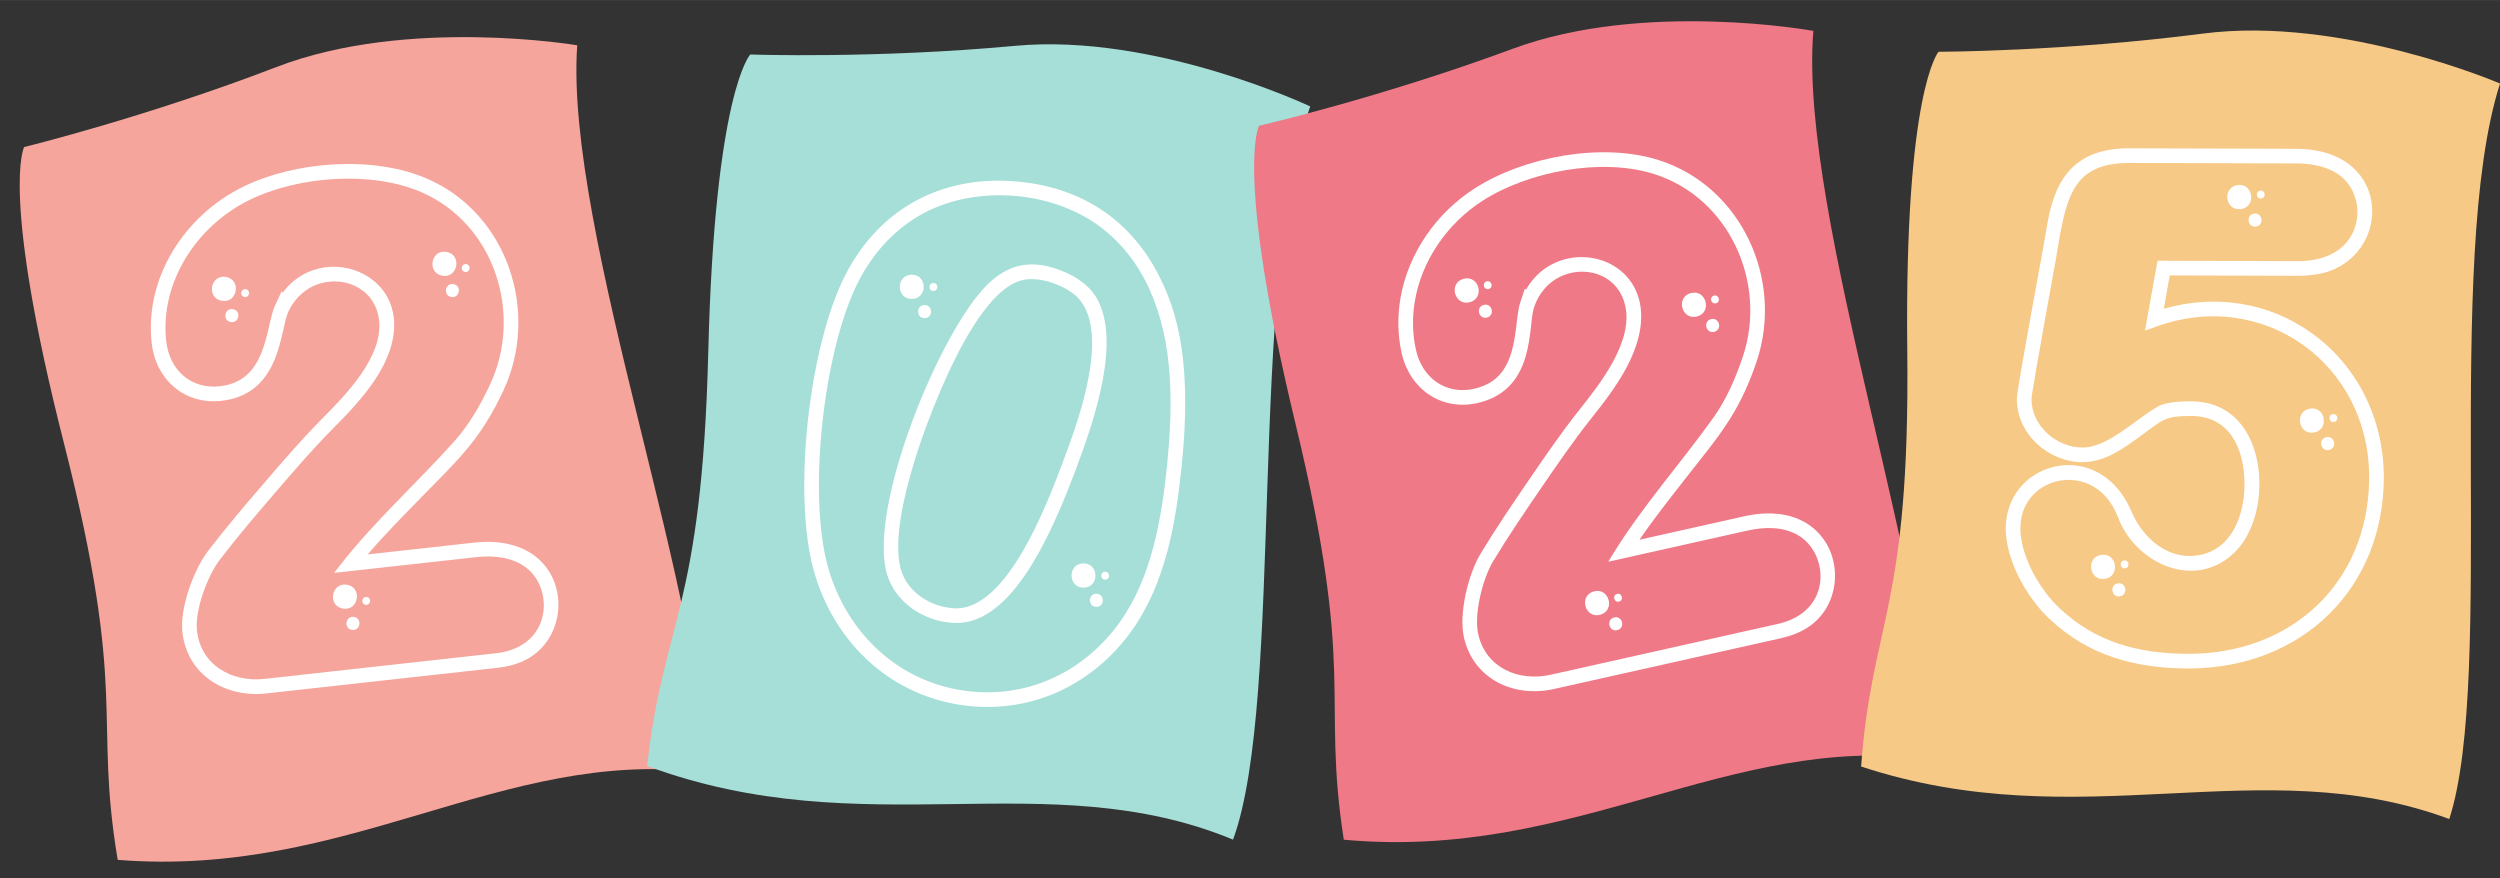 <?xml version="1.0" encoding="UTF-8"?>
<!DOCTYPE svg PUBLIC '-//W3C//DTD SVG 1.0//EN'
          'http://www.w3.org/TR/2001/REC-SVG-20010904/DTD/svg10.dtd'>
<svg clip-rule="evenodd" fill-rule="evenodd" height="2197" image-rendering="optimizeQuality" preserveAspectRatio="xMidYMid meet" text-rendering="geometricPrecision" version="1.0" viewBox="321.2 2368.2 6252.7 2196.7" width="6253" xmlns="http://www.w3.org/2000/svg" xmlns:xlink="http://www.w3.org/1999/xlink" zoomAndPan="magnify"
><rect x="321.2" y="2368.2" width="6252.7" height="2196.7" fill="#333333" stroke="none"/><g
  ><path d="M0 0H6944.44V6944.44H0z" fill="none"
    /><g
    ><g id="change1_1"
      ><path d="M381.59 2735.87c0,0 -60.36,113.04 100.27,743.7 160.63,630.65 73.29,676.91 133.7,1039.12 578.02,46.18 959.47,-278.83 1460.42,-219.8 28.76,-376.27 -344.39,-1352.51 -311.05,-1817.49 0,0 -423.88,-71.88 -751.41,54.03 -327.52,125.91 -631.94,200.45 -631.94,200.45z" fill="#f5a59b"
      /></g
      ><g id="change2_1"
      ><path d="M2197.65 2504.44c0,0 -88.73,92.46 -104.98,743.05 -16.25,650.59 -112.85,671.44 -152.85,1036.48 543.89,201.06 999.13,-8.44 1465.35,184.11 129.63,-354.4 34.94,-1395.22 193.02,-1833.78 0,0 -388.55,-184.04 -737.94,-151.58 -349.39,32.46 -662.61,21.73 -662.61,21.73z" fill="#a5dfd8"
      /></g
      ><g id="change3_1"
      ><path d="M886.52 3060.81c39.23,7.05 28.53,66.65 -10.7,59.6 -39.24,-7.05 -28.53,-66.65 10.7,-59.6zm352.35 800.41c12.81,2.3 9.32,21.77 -3.5,19.47 -12.81,-2.3 -9.31,-21.77 3.5,-19.47zm-32.04 49.94c21.2,3.81 15.41,36.01 -5.78,32.2 -21.2,-3.81 -15.41,-36 5.78,-32.2zm-17.54 -80.55c39.24,7.05 28.53,66.65 -10.7,59.6 -39.23,-7.05 -28.53,-66.65 10.7,-59.6zm298.33 -801.87c12.81,2.3 9.32,21.77 -3.5,19.47 -12.81,-2.3 -9.31,-21.77 3.5,-19.47zm-32.04 49.94c21.2,3.81 15.41,36.01 -5.78,32.2 -21.2,-3.81 -15.41,-36 5.78,-32.2zm-17.53 -80.55c39.23,7.05 28.53,66.65 -10.71,59.6 -39.23,-7.05 -28.53,-66.65 10.71,-59.6zm-501.98 93.3c12.82,2.3 9.32,21.77 -3.5,19.46 -12.81,-2.3 -9.31,-21.77 3.5,-19.46zm-32.04 49.94c21.2,3.81 15.41,36.01 -5.78,32.2 -21.2,-3.81 -15.41,-36.01 5.78,-32.2z" fill="#fff"
      /></g
      ><g id="change3_2"
      ><path d="M3085.22 3798.09c13.02,-0.14 13.23,19.64 0.21,19.78 -13.02,0.14 -13.22,-19.64 -0.21,-19.78zm-22.12 55.06c21.54,-0.23 21.89,32.48 0.35,32.71 -21.53,0.23 -21.87,-32.48 -0.35,-32.71zm-32.3 -75.84c39.86,-0.42 40.5,60.13 0.64,60.55 -39.86,0.42 -40.5,-60.13 -0.64,-60.55zm-375.16 -701.32c13.02,-0.14 13.24,19.64 0.21,19.78 -13.02,0.14 -13.22,-19.64 -0.21,-19.78zm-22.12 55.05c21.54,-0.23 21.88,32.48 0.34,32.71 -21.53,0.23 -21.87,-32.48 -0.34,-32.71zm-32.3 -75.84c39.86,-0.42 40.5,60.13 0.64,60.55 -39.86,0.42 -40.5,-60.13 -0.64,-60.55z" fill="#fff"
      /></g
      ><g id="change4_1"
      ><path d="M3470.2 2682.66c0,0 -61.75,112.28 91.06,744.88 152.81,632.6 64.91,677.76 120.83,1040.7 577.4,53.33 962.84,-266.94 1463.03,-201.71 33.42,-375.88 -327.62,-1356.67 -288.53,-1821.2 0,0 -422.96,-77.13 -752.02,44.73 -329.06,121.85 -634.37,192.61 -634.37,192.61z" fill="#ef7986"
      /></g
      ><g id="change3_3"
      ><path d="M4365.53 3853.6c12.56,-3.42 17.76,15.67 5.19,19.09 -12.56,3.41 -17.74,-15.67 -5.19,-19.09zm-7.52 58.85c20.78,-5.65 29.37,25.92 8.59,31.57 -20.78,5.65 -29.36,-25.92 -8.59,-31.57zm-50.39 -65.24c38.46,-10.46 54.35,47.96 15.89,58.43 -38.46,10.46 -54.35,-47.96 -15.89,-58.43zm300.3 -739.69c12.57,-3.42 17.76,15.67 5.19,19.08 -12.56,3.42 -17.74,-15.67 -5.19,-19.08zm-7.52 58.85c20.78,-5.65 29.37,25.92 8.59,31.57 -20.78,5.65 -29.36,-25.92 -8.59,-31.57zm-50.39 -65.24c38.46,-10.46 54.35,47.96 15.89,58.43 -38.46,10.46 -54.36,-47.97 -15.89,-58.43zm-510.49 -29.28c12.57,-3.42 17.76,15.67 5.19,19.08 -12.56,3.42 -17.74,-15.67 -5.19,-19.08zm-7.52 58.85c20.78,-5.65 29.37,25.91 8.59,31.57 -20.78,5.65 -29.37,-25.92 -8.59,-31.57zm-50.39 -65.24c38.46,-10.46 54.36,47.97 15.89,58.43 -38.46,10.46 -54.36,-47.96 -15.89,-58.43z" fill="#fff"
      /></g
      ><g id="change5_1"
      ><path d="M5169.64 2497.62c0,0 -85.35,95.59 -78.19,746.34 7.15,650.75 -88.64,675.07 -115.47,1041.3 550.76,181.37 998.18,-44.37 1471.02,131.3 116.81,-358.83 -15.25,-1395.58 126.96,-1839.54 0,0 -394.92,-169.95 -742.91,-124.94 -348,45.01 -661.4,45.54 -661.4,45.54z" fill="#f7c986"
      /></g
      ><g id="change3_4"
      ><path d="M5974.31 2844.98c12.91,-1.74 15.55,17.86 2.64,19.6 -12.9,1.74 -15.54,-17.86 -2.64,-19.6zm-15.19 57.35c21.35,-2.87 25.71,29.55 4.36,32.43 -21.34,2.87 -25.7,-29.55 -4.36,-32.43zm-41.37 -71.3c39.5,-5.32 47.58,54.69 8.07,60.01 -39.51,5.32 -47.58,-54.69 -8.07,-60.01zm238.21 572.88c12.91,-1.74 15.55,17.86 2.64,19.6 -12.9,1.74 -15.54,-17.86 -2.64,-19.6zm-15.19 57.35c21.35,-2.87 25.71,29.55 4.36,32.43 -21.34,2.87 -25.7,-29.55 -4.36,-32.43zm-41.37 -71.3c39.5,-5.32 47.58,54.69 8.07,60.01 -39.51,5.32 -47.58,-54.69 -8.07,-60.01zm-465.76 379.87c12.91,-1.74 15.55,17.87 2.64,19.6 -12.9,1.74 -15.53,-17.87 -2.64,-19.6zm-15.19 57.35c21.34,-2.87 25.71,29.55 4.36,32.42 -21.34,2.87 -25.7,-29.55 -4.36,-32.42zm-41.38 -71.3c39.5,-5.31 47.58,54.69 8.07,60.01 -39.5,5.31 -47.58,-54.7 -8.07,-60.01z" fill="#fff"
      /></g
      ><g id="change3_5"
      ><path d="M5747.96 3056.95l-14.94 83.38c127.09,-36.56 261.2,-17.13 369.8,60.8 114.58,82.22 178.4,213.22 180.44,353.09l0.11 0.01 -0.03 8.28c-0.89,279.69 -205.98,474.41 -481.46,477.44l-0.01 0.1 -8.28 -0.03c-132.48,-0.49 -248.24,-31.55 -346.58,-124.13 -54.06,-50.9 -101.18,-133.54 -108.46,-208.06 -6.83,-69.9 27.19,-134.19 92.09,-162.93 38.39,-17 82.21,-18.22 121.28,-2.65 47.83,19.06 80.73,59.19 100.47,105.69 28.43,66.98 93.59,123.56 170.5,108.34 82.45,-16.3 111.76,-101.93 111.98,-176.67 0.25,-85.98 -34.8,-170.85 -132.94,-171.13 -66.37,-0.19 -71.98,9.68 -124.12,47.94 -43.67,32.04 -91.5,67.74 -148.25,67.58 -85.31,-0.24 -164.3,-70.54 -164.04,-157.91 0.03,-8.47 2.26,-20.12 3.57,-28.57 2.84,-18.3 5.97,-36.57 9.12,-54.82 8.95,-51.77 18.34,-103.48 27.73,-155.18 12.34,-67.99 25.08,-136.02 36.72,-204.13 20.5,-119.91 78.43,-184.73 204.65,-184.36l417.23 1.22c49.62,0.15 101.04,11.72 139.35,44.95 30.01,26.03 47.59,62.03 50.09,101.63 4.75,75.51 -45.07,142.88 -117.61,162.81 -22.01,6.04 -45.06,8.31 -67.83,8.24l-320.56 -0.94zm37.66 946.37l8.05 0.02c257.08,0.83 448.99,-175.67 452.97,-434.22l0.02 -6.68c1.02,-282.83 -262.96,-474.18 -530.86,-378.09l-29.78 10.68 31.32 -174.79 351.23 1.03c53.64,0.16 109.01,-17.15 135.42,-67.48 19.48,-37.13 17.28,-84.15 -5.29,-119.44 -7.82,-12.23 -17.94,-22.79 -30.01,-30.88 -30.15,-20.19 -68.57,-26.51 -104.21,-26.61l-417.23 -1.22c-45.65,-0.13 -92.55,8.35 -123.99,44.31 -40.27,46.07 -49.3,136.78 -59.98,195.57 -7.97,43.88 -15.93,87.77 -23.82,131.67 -8.73,48.53 -17.43,97.07 -25.78,145.66 -2.9,16.84 -5.78,33.7 -8.43,50.57 -0.99,6.29 -3.08,16.5 -3.12,22.72 -0.2,66.98 62.37,121.07 127.48,121.25 3.29,0.01 6.58,-0.15 9.86,-0.48 60.72,-6.06 125.84,-72.28 179.39,-102.35 20.34,-11.42 59.78,-12.76 83.13,-12.69 42.58,0.13 81.48,13.71 112.03,43.9 80.38,79.44 75.79,255.93 -3.86,333.9 -98.1,96.05 -247.12,29.18 -291.63,-87.77 -14.69,-38.59 -41.17,-71.22 -80.63,-85.93 -32.21,-12 -68.5,-9.83 -99.16,5.66 -47.09,23.8 -68.78,71.1 -63.74,122.69 6.41,65.58 49.6,140.12 97.13,184.88 89.3,84.09 193.95,112.57 313.48,114.1z" fill="#fff"
      /></g
      ><g id="change3_6"
      ><path d="M1240.73 3754.76l267.1 -29.59c60.59,-6.71 126.26,3.79 169.67,50.15 33.59,35.87 46.46,86.06 37.72,134.03 -8.6,47.25 -37.32,88.13 -80.57,109.75 -21.52,10.75 -45.22,16.64 -69.06,19.28l-578.59 64.09c-102.31,11.33 -197.8,-46.34 -209.65,-153.41 -6.65,-60.13 28,-155.51 64.43,-203.17 44.41,-58.09 93.07,-115.06 140.75,-170.52 46.15,-53.69 94.02,-109.37 143.87,-159.59 59.35,-59.8 153.09,-154.83 142.94,-246.48 -3.79,-34.19 -21.03,-63.28 -50.76,-81.02 -28.21,-16.84 -63.26,-20.52 -94.72,-11.7 -36.47,10.23 -64.42,35.61 -80.74,69.5 -6.7,13.92 -10.62,35.35 -14.11,50.57 -5.53,24.09 -11.54,47.98 -21.01,70.88 -24.86,60.13 -67.12,95.8 -133.01,103.09 -92.89,10.28 -164.37,-53.63 -174.47,-144.81 -18.07,-163.1 82.55,-318.11 226.53,-389.51 131.92,-65.42 328.93,-80.2 464.82,-20.22 199.37,88.01 279.19,333.08 188.92,527.57 -23.17,49.93 -49.44,94.99 -83.96,137.94 -36.85,45.85 -80.47,87.8 -121.53,129.94 -45.3,46.49 -92.17,93.71 -134.55,143.23zm-212.64 -654.36c111.56,-151.72 393.19,-22 228.78,220.76 -29.87,44.11 -67.06,82.74 -104.48,120.43 -49.27,49.65 -96.59,104.74 -142.2,157.81 -47.17,54.88 -95.34,111.25 -139.28,168.73 -30.69,40.15 -62.73,126.26 -57.12,176.89 9.61,86.78 87.16,130.1 169.19,121.02l578.6 -64.09c49.45,-5.48 94.08,-29.3 112.25,-77.77 14.25,-38.01 8.07,-83.21 -16.32,-115.73 -5.83,-7.77 -12.67,-14.75 -20.4,-20.65 -35.2,-26.87 -82.65,-30.92 -125.25,-26.2l-354.94 39.32 13.23 -17.03c87.2,-112.2 193.33,-206.93 287.83,-312.56 37.24,-41.63 66.11,-92.59 89.54,-143.07 81.68,-175.98 10.29,-398.86 -170.44,-478.64 -125.9,-55.58 -311.63,-41.07 -433.78,19.51 -129.99,64.46 -222.7,205.05 -206.35,352.64 7.87,71.03 61.29,120.48 134.02,112.42 37.52,-4.16 66.7,-20.25 87.65,-51.87 6.06,-9.14 11.04,-18.97 15.26,-29.07 8.89,-21.28 14.47,-43.8 19.72,-66.19 4.25,-18.1 8.54,-39.65 16.32,-56.47l15.99 -34.59 2.2 4.41z" fill="#fff"
      /></g
      ><g id="change3_7"
      ><path d="M3276.85 3531.5c-14.42,142.91 -39.96,294.89 -125.39,414.32 -94.37,131.91 -244.27,204.93 -406.66,188.05 -191.33,-19.9 -337.48,-156.01 -388.41,-339.03 -53.48,-192.22 -11.75,-562.82 79.57,-739.96 86.98,-168.71 246.71,-251.24 434.59,-232.29 189.59,19.12 318.36,129.34 380.16,307.74 42.55,122.83 39.05,273.15 26.14,401.17zm-71.1 205.12c17.44,-65.86 27.63,-137.11 34.41,-204.85 6.57,-65.59 10.43,-133.93 7.82,-199.83 -5.76,-145.41 -47.37,-293.48 -164.5,-388.39 -120.57,-97.69 -315.33,-115.28 -452.04,-42.26 -71.83,38.36 -125.83,98.44 -162.92,170.38 -87.03,168.81 -127.81,530.22 -76.85,713.39 46.92,168.63 181,294.43 357.54,312.46 148.94,15.22 285.93,-52.07 372.42,-172.98 40.35,-56.41 66.43,-121.15 84.11,-187.92zm-131.36 -394.12c-15,68.56 -39.73,139.82 -64.61,205.41 -24.84,65.51 -53.33,134.44 -86.97,195.93 -42.43,77.56 -114.66,186 -214.37,182.3 -74.31,-2.76 -147.02,-48.98 -168.83,-122.13 -49.04,-164.51 131.59,-607.13 251.59,-724.63 53.25,-52.14 110.87,-62.29 180.24,-35.99 41.39,15.69 78.68,39.65 98.22,80.81 30.22,63.67 19.3,151.7 4.73,218.29zm-97.33 187.61c23.8,-62.79 46.35,-125.58 61.15,-191.23 15.5,-68.82 32.89,-185.69 -31.98,-235.75 -31.76,-24.51 -86.9,-43.57 -126.84,-34.69 -89.82,19.96 -170.05,193.54 -204.1,272.21 -26.91,62.15 -50.84,126.86 -70.25,191.74 -20.76,69.39 -51.43,190.21 -30.28,261.15 17.22,57.76 76.75,93.84 135.02,96 130.04,4.81 229.87,-260.72 267.29,-359.43z" fill="#fff"
      /></g
      ><g id="change3_8"
      ><path d="M4421.8 3717.98l262.29 -58.68c61,-13.65 128.29,-10.14 176.81,33.56 37.2,33.5 54.33,84.03 48.82,133.38 -5.07,45.43 -28.76,86.38 -67.41,111.33 -20.2,13.04 -43.15,21.46 -66.54,26.69l-568.09 127.1c-100.27,22.43 -201.68,-24.57 -225.15,-129.54 -13.2,-59.02 10.78,-157.63 41.76,-208.98 37.74,-62.57 79.87,-124.49 121.15,-184.79 40,-58.43 81.51,-119.14 125.59,-174.52 52.45,-65.89 135.21,-170.72 115.09,-260.68 -7.5,-33.54 -27.79,-60.54 -59.25,-74.92 -30.06,-13.74 -65.43,-13.52 -95.9,-1.14 -35.27,14.33 -60.24,42.86 -72.56,78.61 -5.01,14.55 -6.48,36.11 -8.27,51.57 -2.82,24.47 -6.2,48.78 -13.12,72.5 -18.19,62.32 -56.36,102.27 -120.87,116.7 -90.81,20.31 -169.33,-35.72 -189.26,-124.85 -10.19,-45.57 -10.88,-92.88 -2.77,-138.83 19.76,-111.91 90,-212.06 185.23,-273.11 124.01,-79.51 318.14,-115.78 459.84,-71.03 207.98,65.68 314.06,300.25 245.56,503.7 -17.54,52.1 -38.67,99.73 -68.22,146.16 -31.63,49.68 -70.44,96.21 -106.69,142.64 -39.93,51.17 -81.35,103.24 -118.04,157.12zm-284.27 -624.94c20.78,-36.91 53.72,-64.07 95.31,-75.81 40.94,-11.55 86.44,-6.52 123.26,15.05 35.45,20.78 58.77,54.24 66.75,94.5 10.72,54.1 -7.38,110.9 -32.46,158.44 -24.85,47.11 -57.61,89.59 -90.68,131.14 -43.57,54.73 -84.6,114.79 -124.13,172.55 -40.85,59.68 -82.54,120.96 -119.89,182.87 -26.11,43.28 -48.54,132.39 -37.42,182.11 19.02,85.03 101.13,119.71 181.47,101.74l568.09 -127.09c48.16,-10.78 89.67,-39.01 102.77,-88.63 10.3,-38.99 -0.22,-82.93 -27.36,-112.83 -6.96,-7.67 -14.96,-14.34 -23.83,-19.69 -37.94,-22.85 -85.53,-21.7 -127.37,-12.34l-348.48 77.96 11.29 -18.38c74.38,-121.02 169.5,-226.87 251.83,-342.19 32.52,-45.54 55.57,-99.19 73.36,-152.03 61.95,-184.03 -33.43,-397.56 -221.88,-457.08 -131.37,-41.49 -314.1,-6.77 -429,66.91 -88.13,56.5 -153.2,150.09 -169.84,254.02 -6.33,39.58 -5.43,80 3.33,119.14 15.6,69.75 74.18,113.02 145.57,97.05 36.72,-8.22 63.92,-27.32 81.28,-60.91 5.13,-9.94 9.08,-20.47 12.21,-31.2 6.44,-22.06 9.5,-44.97 12.27,-67.73 2.24,-18.43 4.16,-40.23 10.04,-57.78l11.06 -33.07 2.46 3.28z" fill="#fff"
      /></g
    ></g
  ></g
></svg
>
